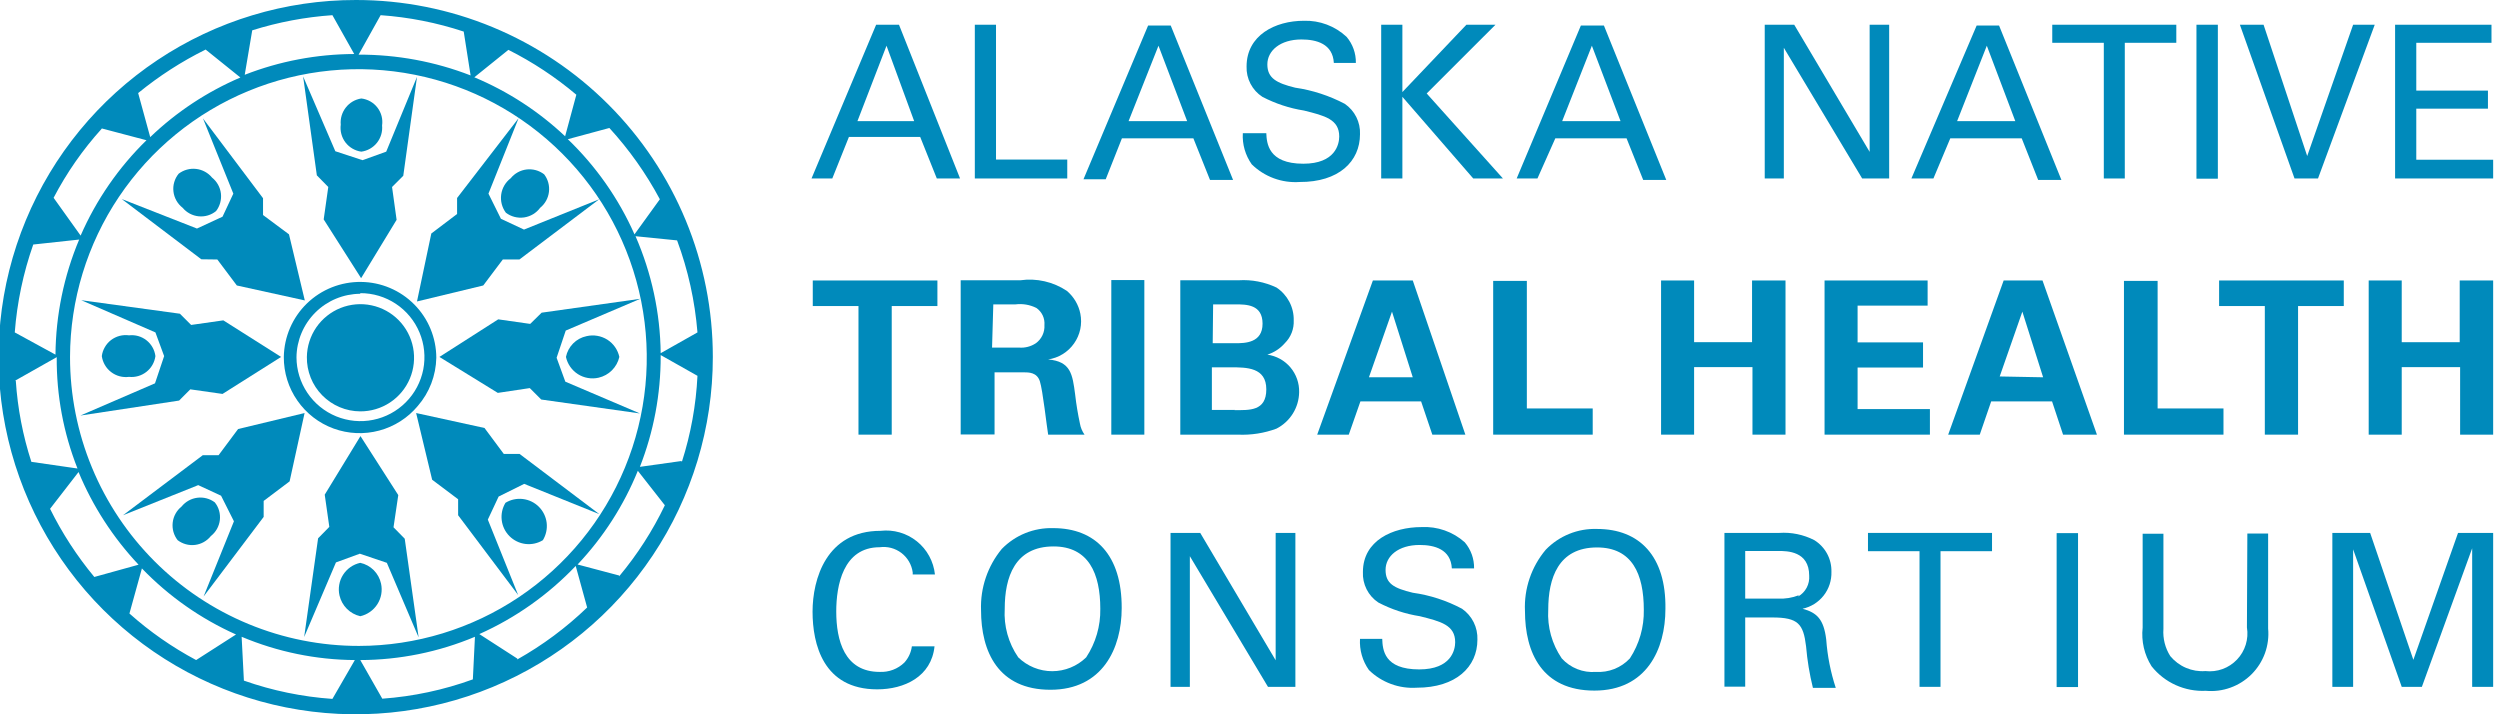 <svg width="84" height="24" viewBox="0 0 84 24" fill="none" xmlns="http://www.w3.org/2000/svg">
<g clip-path="url(#clip0_49_27)">
<path d="M60.566 20.454C60.847 20.393 61.099 20.236 61.276 20.009C61.454 19.782 61.545 19.499 61.536 19.211C61.541 19 61.491 18.791 61.391 18.605C61.29 18.419 61.143 18.262 60.963 18.15C60.598 17.962 60.187 17.877 59.777 17.906H57.941V23.072H58.639V20.747H59.553C60.419 20.747 60.593 20.963 60.684 21.717C60.724 22.188 60.801 22.655 60.914 23.113H61.682C61.509 22.586 61.401 22.04 61.361 21.487C61.278 20.81 61.054 20.586 60.566 20.454ZM60.44 20C60.218 20.087 59.98 20.126 59.742 20.112H58.639V18.513H59.756C60.042 18.513 60.789 18.513 60.789 19.344C60.799 19.483 60.77 19.623 60.705 19.746C60.639 19.87 60.54 19.972 60.419 20.042L60.44 20Z" fill="#008ABB"/>
<path d="M30.206 0.831H29.438L27.267 5.997H27.965L28.524 4.6H30.918L31.477 5.997H32.258L30.206 0.831ZM28.81 4.07L29.787 1.536L30.716 4.07H28.81Z" fill="#008ABB"/>
<path d="M35.86 5.361H33.466V0.831H32.754V5.997H35.86V5.361Z" fill="#008ABB"/>
<path d="M37.696 4.649H40.098L40.656 6.045H41.431L39.337 0.859H38.576L36.405 6.024H37.152L37.696 4.649ZM38.925 1.536L39.888 4.07H37.92L38.925 1.536Z" fill="#008ABB"/>
<path d="M45.696 4.51C45.705 4.311 45.662 4.113 45.573 3.934C45.484 3.756 45.351 3.603 45.187 3.49C44.666 3.215 44.102 3.031 43.518 2.946C42.89 2.792 42.583 2.625 42.583 2.164C42.583 1.703 43.016 1.326 43.728 1.326C44.237 1.326 44.782 1.473 44.817 2.115H45.557C45.563 1.793 45.452 1.48 45.243 1.236C44.855 0.875 44.341 0.682 43.812 0.698C42.841 0.698 41.885 1.187 41.885 2.234C41.878 2.435 41.923 2.635 42.016 2.813C42.109 2.992 42.246 3.143 42.415 3.253C42.853 3.481 43.324 3.637 43.812 3.714C44.51 3.888 44.998 4.007 44.998 4.586C44.998 4.845 44.866 5.501 43.791 5.501C42.604 5.501 42.562 4.803 42.548 4.475H41.759C41.736 4.848 41.843 5.217 42.059 5.522C42.27 5.728 42.522 5.888 42.799 5.99C43.075 6.092 43.371 6.135 43.665 6.115C44.984 6.122 45.696 5.424 45.696 4.51Z" fill="#008ABB"/>
<path d="M47.12 3.253L49.501 5.997H50.499L47.937 3.141L50.248 0.831H49.271L47.12 3.093V0.831H46.408V5.997H47.12V3.253Z" fill="#008ABB"/>
<path d="M52.258 4.649H54.653L55.211 6.045H55.986L53.892 0.859H53.117L50.96 5.997H51.658L52.258 4.649ZM53.487 1.536L54.45 4.07H52.489L53.487 1.536Z" fill="#008ABB"/>
<path d="M59.937 1.606L62.569 5.997H63.476V0.831H62.82V5.103L60.286 0.831H59.295V5.997H59.937V1.606Z" fill="#008ABB"/>
<path d="M65.529 4.649H67.93L68.482 6.045H69.263L67.169 0.859H66.415L64.223 5.997H64.963L65.529 4.649ZM66.757 1.536L67.714 4.07H65.759L66.757 1.536Z" fill="#008ABB"/>
<path d="M71.393 5.997V1.438H73.124V0.831H68.956V1.438H70.688V5.997H71.393Z" fill="#008ABB"/>
<path d="M74.52 0.831H73.801V6.004H74.52V0.831Z" fill="#008ABB"/>
<path d="M77.885 5.997L79.791 0.831H79.065L77.522 5.243L76.056 0.831H75.26L77.096 5.997H77.885Z" fill="#008ABB"/>
<path d="M81.187 5.368V3.651H83.595V3.044H81.187V1.438H83.714V0.831H80.475V5.997H83.77V5.368H81.187Z" fill="#008ABB"/>
<path d="M27.309 10.283H28.845V14.604H29.962V10.283H31.497V9.424H27.309V10.283Z" fill="#008ABB"/>
<path d="M33.417 12.51H34.388C34.569 12.51 34.841 12.51 34.939 12.81C35.037 13.11 35.169 14.318 35.218 14.604H36.44C36.362 14.493 36.309 14.367 36.286 14.234C36.217 13.913 36.163 13.589 36.126 13.264C36.035 12.566 35.979 12.147 35.218 12.077C35.392 12.051 35.559 11.99 35.708 11.898C35.858 11.806 35.987 11.684 36.088 11.54C36.189 11.397 36.26 11.234 36.297 11.062C36.333 10.891 36.334 10.713 36.3 10.541C36.24 10.241 36.08 9.971 35.846 9.773C35.386 9.467 34.83 9.34 34.283 9.417H32.279V14.597H33.417V12.51ZM33.375 10.227H34.122C34.361 10.197 34.604 10.239 34.82 10.346C34.913 10.409 34.987 10.497 35.035 10.598C35.083 10.7 35.102 10.813 35.093 10.925C35.1 11.042 35.077 11.159 35.027 11.265C34.977 11.371 34.901 11.463 34.806 11.532C34.64 11.643 34.441 11.695 34.241 11.679H33.333L33.375 10.227Z" fill="#008ABB"/>
<path d="M38.45 9.41H37.34V14.604H38.45V9.41Z" fill="#008ABB"/>
<path d="M42.583 11.916C42.81 11.844 43.013 11.711 43.169 11.532C43.27 11.432 43.349 11.312 43.401 11.18C43.452 11.048 43.476 10.906 43.469 10.764C43.474 10.547 43.423 10.331 43.322 10.139C43.22 9.946 43.072 9.782 42.89 9.661C42.494 9.474 42.057 9.39 41.62 9.417H39.658V14.604H41.592C42.034 14.624 42.475 14.556 42.89 14.402C43.116 14.286 43.306 14.111 43.44 13.896C43.574 13.681 43.647 13.433 43.651 13.18C43.659 12.875 43.555 12.578 43.358 12.344C43.161 12.111 42.885 11.959 42.583 11.916ZM40.761 10.227H41.508C41.878 10.227 42.422 10.227 42.422 10.876C42.422 11.525 41.829 11.532 41.515 11.532H40.747L40.761 10.227ZM41.508 13.773H40.719V12.342H41.354C41.885 12.342 42.548 12.342 42.548 13.082C42.548 13.822 41.976 13.78 41.473 13.78L41.508 13.773Z" fill="#008ABB"/>
<path d="M47.749 13.487L48.126 14.604H49.236L47.469 9.424H46.129L44.258 14.604H45.319L45.71 13.487H47.749ZM46.771 10.471L47.469 12.677H45.996L46.771 10.471Z" fill="#008ABB"/>
<path d="M53.515 13.724H51.302V9.438H50.171V14.604H53.515V13.724Z" fill="#008ABB"/>
<path d="M58.883 14.604H59.993V9.424H58.869V11.497H56.922V9.424H55.812V14.604H56.922V12.335H58.883V14.604Z" fill="#008ABB"/>
<path d="M64.768 10.269V9.424H61.305V14.604H64.845V13.745H62.415V12.349H64.614V11.504H62.415V10.269H64.768Z" fill="#008ABB"/>
<path d="M67.323 9.424L65.459 14.604H66.52L66.904 13.487H68.949L69.319 14.604H70.457L68.628 9.424H67.323ZM67.19 12.649L67.951 10.471L68.649 12.677L67.19 12.649Z" fill="#008ABB"/>
<path d="M74.709 13.724H72.496V9.438H71.365V14.604H74.709V13.724Z" fill="#008ABB"/>
<path d="M78.751 9.424H74.562V10.283H76.098V14.604H77.215V10.283H78.751V9.424Z" fill="#008ABB"/>
<path d="M82.646 11.497H80.698V9.424H79.588V14.604H80.698V12.335H82.66V14.604H83.77V9.424H82.646V11.497Z" fill="#008ABB"/>
<path d="M29.557 18.387C29.685 18.37 29.816 18.378 29.941 18.41C30.067 18.444 30.184 18.501 30.287 18.579C30.39 18.658 30.477 18.756 30.542 18.868C30.607 18.98 30.65 19.104 30.667 19.232C30.67 19.255 30.67 19.279 30.667 19.302H31.414C31.391 19.085 31.326 18.875 31.221 18.683C31.117 18.492 30.976 18.323 30.805 18.187C30.635 18.051 30.44 17.949 30.23 17.889C30.021 17.829 29.801 17.811 29.585 17.836C27.763 17.836 27.302 19.462 27.302 20.552C27.302 21.64 27.658 23.162 29.473 23.162C30.387 23.162 31.295 22.736 31.4 21.717H30.639C30.612 21.92 30.525 22.11 30.387 22.262C30.278 22.368 30.148 22.451 30.005 22.505C29.862 22.559 29.709 22.583 29.557 22.576C28.37 22.576 28.098 21.515 28.098 20.544C28.098 19.686 28.321 18.387 29.557 18.387Z" fill="#008ABB"/>
<path d="M35.386 17.745C35.066 17.736 34.747 17.793 34.45 17.913C34.153 18.033 33.885 18.214 33.661 18.443C33.184 19.021 32.935 19.754 32.963 20.503C32.963 21.899 33.543 23.176 35.295 23.176C37.047 23.176 37.689 21.78 37.689 20.433C37.696 18.653 36.81 17.745 35.386 17.745ZM36.496 22.087C36.191 22.385 35.781 22.552 35.354 22.552C34.928 22.552 34.518 22.385 34.213 22.087C33.883 21.609 33.723 21.034 33.759 20.454C33.759 19.4 34.094 18.36 35.4 18.36C36.579 18.36 36.97 19.274 36.97 20.454C36.981 21.034 36.816 21.603 36.496 22.087Z" fill="#008ABB"/>
<path d="M42.862 22.185L40.328 17.906H39.33V23.078H39.979V18.688L42.604 23.078H43.525V17.906H42.862V22.185Z" fill="#008ABB"/>
<path d="M49.124 20.454C48.608 20.179 48.048 19.997 47.469 19.916C46.834 19.763 46.555 19.609 46.555 19.148C46.555 18.688 46.981 18.311 47.7 18.311C48.203 18.311 48.747 18.457 48.782 19.099H49.529C49.535 18.778 49.424 18.465 49.215 18.22C48.817 17.865 48.295 17.682 47.763 17.71C46.792 17.71 45.794 18.164 45.794 19.218C45.784 19.419 45.827 19.619 45.917 19.799C46.008 19.979 46.143 20.133 46.311 20.244C46.748 20.473 47.219 20.629 47.707 20.705C48.405 20.88 48.894 20.998 48.894 21.578C48.894 21.836 48.761 22.492 47.686 22.492C46.499 22.492 46.457 21.829 46.443 21.466H45.696C45.674 21.839 45.78 22.209 45.996 22.513C46.207 22.72 46.459 22.879 46.736 22.981C47.013 23.084 47.308 23.126 47.602 23.107C48.922 23.107 49.641 22.408 49.641 21.494C49.649 21.291 49.606 21.09 49.516 20.908C49.425 20.726 49.291 20.57 49.124 20.454Z" fill="#008ABB"/>
<path d="M53.661 17.773C53.341 17.762 53.022 17.818 52.725 17.939C52.428 18.059 52.16 18.24 51.937 18.471C51.454 19.045 51.204 19.781 51.239 20.53C51.239 21.927 51.812 23.204 53.571 23.204C55.33 23.204 55.958 21.808 55.958 20.461C55.986 18.688 55.086 17.773 53.661 17.773ZM54.764 22.122C54.619 22.278 54.441 22.399 54.243 22.478C54.045 22.556 53.832 22.59 53.62 22.576C53.407 22.593 53.193 22.561 52.995 22.482C52.796 22.403 52.618 22.28 52.475 22.122C52.147 21.643 51.987 21.068 52.021 20.489C52.021 19.428 52.356 18.394 53.661 18.394C54.841 18.394 55.232 19.288 55.232 20.489C55.244 21.068 55.081 21.637 54.764 22.122Z" fill="#008ABB"/>
<path d="M62.764 18.52H64.496V23.078H65.201V18.52H66.932V17.906H62.764V18.52Z" fill="#008ABB"/>
<path d="M69.822 17.913H69.103V23.085H69.822V17.913Z" fill="#008ABB"/>
<path d="M75.497 21.082C75.529 21.276 75.515 21.474 75.457 21.661C75.399 21.848 75.299 22.02 75.163 22.162C75.028 22.304 74.862 22.413 74.678 22.48C74.493 22.547 74.296 22.57 74.101 22.548C73.879 22.565 73.656 22.528 73.45 22.44C73.245 22.353 73.064 22.217 72.921 22.045C72.749 21.773 72.668 21.453 72.691 21.131V17.934H71.993V21.089C71.943 21.543 72.049 22.001 72.293 22.387C72.51 22.66 72.788 22.876 73.105 23.019C73.422 23.162 73.768 23.228 74.115 23.211C74.397 23.237 74.68 23.201 74.946 23.104C75.212 23.008 75.453 22.855 75.653 22.655C75.853 22.455 76.006 22.214 76.103 21.948C76.199 21.682 76.235 21.398 76.209 21.117V17.927H75.511L75.497 21.082Z" fill="#008ABB"/>
<path d="M81.089 22.171L79.637 17.906H78.367V23.078H79.065V18.457L80.698 23.078H81.375L83.065 18.422V23.078H83.77V17.906H82.59L81.089 22.171Z" fill="#008ABB"/>
<path d="M9.536 11.993C9.533 12.517 9.692 13.03 9.992 13.46C10.291 13.891 10.716 14.219 11.208 14.399C11.701 14.579 12.237 14.603 12.743 14.467C13.25 14.331 13.702 14.043 14.038 13.64C14.429 13.19 14.648 12.617 14.66 12.021C14.658 11.349 14.392 10.705 13.919 10.229C13.446 9.752 12.804 9.48 12.133 9.473C11.454 9.464 10.8 9.724 10.313 10.196C9.826 10.668 9.547 11.315 9.536 11.993ZM12.105 9.85C12.53 9.848 12.946 9.973 13.3 10.208C13.655 10.443 13.931 10.778 14.095 11.171C14.259 11.563 14.303 11.995 14.222 12.413C14.14 12.83 13.937 13.214 13.637 13.515C13.337 13.817 12.955 14.023 12.538 14.107C12.121 14.192 11.689 14.15 11.295 13.989C10.902 13.828 10.565 13.553 10.328 13.2C10.091 12.848 9.963 12.432 9.962 12.007C9.967 11.441 10.195 10.9 10.596 10.5C10.997 10.1 11.539 9.874 12.105 9.871V9.85Z" fill="#008ABB"/>
<path d="M12.105 13.822C12.46 13.823 12.808 13.72 13.104 13.524C13.401 13.328 13.633 13.049 13.771 12.721C13.909 12.394 13.947 12.033 13.881 11.684C13.814 11.335 13.646 11.014 13.397 10.76C13.148 10.506 12.83 10.332 12.482 10.259C12.135 10.185 11.773 10.217 11.443 10.348C11.113 10.48 10.83 10.707 10.628 10.999C10.427 11.292 10.316 11.638 10.311 11.993C10.307 12.231 10.351 12.468 10.439 12.689C10.527 12.911 10.659 13.112 10.826 13.282C10.993 13.452 11.192 13.588 11.411 13.68C11.631 13.773 11.866 13.821 12.105 13.822Z" fill="#008ABB"/>
<path d="M12.14 5.096C12.347 5.068 12.536 4.961 12.666 4.797C12.796 4.633 12.858 4.425 12.838 4.216C12.853 4.111 12.848 4.003 12.821 3.9C12.794 3.796 12.746 3.699 12.681 3.614C12.616 3.53 12.535 3.459 12.442 3.407C12.348 3.354 12.246 3.321 12.14 3.309C11.934 3.34 11.748 3.448 11.62 3.612C11.492 3.775 11.43 3.981 11.449 4.188C11.421 4.4 11.478 4.615 11.607 4.785C11.737 4.955 11.928 5.066 12.14 5.096Z" fill="#008ABB"/>
<path d="M11.03 6.283L10.876 7.372L12.133 9.347L13.326 7.386L13.173 6.283L13.55 5.906L14.011 2.583L12.977 5.096L12.182 5.382L11.267 5.082L10.185 2.569L10.646 5.892L11.03 6.283Z" fill="#008ABB"/>
<path d="M12.105 18.911C11.987 18.937 11.875 18.985 11.776 19.054C11.677 19.123 11.592 19.212 11.527 19.314C11.462 19.415 11.418 19.529 11.398 19.648C11.377 19.767 11.38 19.889 11.407 20.007C11.446 20.177 11.532 20.333 11.655 20.456C11.779 20.58 11.934 20.666 12.105 20.705C12.342 20.652 12.549 20.506 12.68 20.301C12.811 20.096 12.855 19.847 12.803 19.609C12.766 19.438 12.681 19.281 12.557 19.157C12.433 19.033 12.276 18.948 12.105 18.911Z" fill="#008ABB"/>
<path d="M13.222 17.717L13.382 16.635L12.112 14.653L10.911 16.621L11.065 17.703L10.688 18.087L10.22 21.403L11.288 18.897L12.091 18.604L12.998 18.911L14.066 21.417L13.599 18.101L13.222 17.717Z" fill="#008ABB"/>
<path d="M11.965 8.12331e-06C9.591 -0.003 7.269 0.699 5.294 2.016C3.318 3.333 1.778 5.207 0.868 7.4C-0.042 9.593 -0.281 12.006 0.181 14.335C0.643 16.664 1.785 18.803 3.463 20.483C5.142 22.162 7.281 23.306 9.609 23.769C11.938 24.233 14.352 23.995 16.545 23.086C18.738 22.177 20.613 20.638 21.931 18.663C23.25 16.689 23.953 14.367 23.951 11.993C23.952 10.418 23.643 8.859 23.041 7.404C22.439 5.949 21.556 4.627 20.443 3.513C19.33 2.399 18.008 1.516 16.554 0.913C15.099 0.31 13.54 7.85625e-06 11.965 8.12331e-06ZM17.082 1.675C17.9 2.086 18.666 2.592 19.365 3.183L18.988 4.579C18.099 3.74 17.065 3.069 15.937 2.597L17.082 1.675ZM12.789 0.51C13.739 0.577 14.677 0.762 15.581 1.061L15.812 2.534C14.612 2.069 13.336 1.832 12.049 1.836L12.789 0.51ZM8.475 1.019C9.35 0.744 10.254 0.573 11.169 0.51L11.902 1.815C10.643 1.819 9.396 2.055 8.223 2.513L8.475 1.019ZM6.904 1.661L8.077 2.604C6.954 3.084 5.928 3.762 5.047 4.607L4.642 3.127C5.339 2.557 6.097 2.068 6.904 1.668V1.661ZM3.414 4.314L4.922 4.712C3.984 5.628 3.233 6.716 2.709 7.916L1.801 6.646C2.24 5.805 2.784 5.024 3.421 4.321L3.414 4.314ZM1.117 8.216L2.66 8.049C2.145 9.274 1.875 10.588 1.864 11.916L0.496 11.169C0.573 10.162 0.782 9.169 1.117 8.216ZM0.51 12.789L1.906 12C1.896 13.28 2.133 14.551 2.604 15.742L1.054 15.518C0.768 14.636 0.592 13.721 0.531 12.796L0.51 12.789ZM3.169 19.386C2.586 18.683 2.087 17.915 1.682 17.096L2.639 15.86C3.117 17.012 3.801 18.067 4.656 18.974L3.169 19.386ZM6.59 22.178C5.784 21.747 5.031 21.223 4.349 20.614L4.768 19.099C5.67 20.035 6.743 20.789 7.93 21.319L6.59 22.178ZM11.169 23.483C10.155 23.413 9.155 23.206 8.195 22.869L8.119 21.396C9.324 21.903 10.616 22.169 11.923 22.178L11.169 23.483ZM2.353 11.993C2.357 10.078 2.928 8.208 3.994 6.618C5.061 5.028 6.574 3.789 8.344 3.058C10.113 2.327 12.06 2.137 13.937 2.512C15.815 2.886 17.54 3.809 18.893 5.163C20.247 6.516 21.169 8.241 21.544 10.119C21.919 11.996 21.729 13.943 20.998 15.712C20.267 17.482 19.028 18.995 17.438 20.062C15.848 21.128 13.977 21.699 12.063 21.703C10.787 21.704 9.524 21.454 8.346 20.966C7.167 20.478 6.096 19.763 5.195 18.861C4.293 17.959 3.578 16.889 3.09 15.71C2.602 14.532 2.352 13.268 2.353 11.993ZM15.888 22.827C14.909 23.183 13.884 23.401 12.845 23.476L12.105 22.178C13.428 22.174 14.738 21.908 15.958 21.396L15.888 22.827ZM17.382 22.129L16.105 21.305C17.323 20.761 18.424 19.983 19.344 19.016L19.728 20.412C19.023 21.09 18.235 21.677 17.382 22.157V22.129ZM20.803 19.337L19.407 18.967C20.271 18.052 20.958 16.985 21.431 15.819L22.339 16.977C21.928 17.834 21.412 18.636 20.803 19.365V19.337ZM22.897 15.49L21.501 15.686C21.965 14.5 22.202 13.238 22.199 11.965V11.93L23.435 12.628C23.387 13.61 23.211 14.582 22.911 15.518L22.897 15.49ZM23.435 11.169L22.199 11.867C22.183 10.514 21.895 9.178 21.354 7.937L22.75 8.077C23.119 9.071 23.349 10.112 23.435 11.169ZM22.171 6.695L21.319 7.874C20.787 6.673 20.026 5.587 19.079 4.677L20.475 4.3C21.138 5.024 21.708 5.829 22.171 6.695Z" fill="#008ABB"/>
<path d="M5.222 11.965C5.195 11.755 5.088 11.565 4.922 11.434C4.756 11.303 4.545 11.243 4.335 11.267C4.229 11.252 4.121 11.259 4.018 11.286C3.914 11.313 3.817 11.361 3.732 11.425C3.647 11.49 3.576 11.571 3.523 11.664C3.469 11.757 3.434 11.859 3.421 11.965C3.45 12.178 3.563 12.372 3.734 12.502C3.905 12.633 4.121 12.691 4.335 12.663C4.545 12.685 4.755 12.624 4.92 12.494C5.086 12.364 5.194 12.174 5.222 11.965Z" fill="#008ABB"/>
<path d="M6.018 13.459L6.394 13.082L7.477 13.236L9.445 11.993L7.504 10.764L6.422 10.918L6.045 10.541L2.73 10.087L5.222 11.169L5.515 11.965L5.208 12.88L2.702 13.962L6.018 13.459Z" fill="#008ABB"/>
<path d="M19.016 11.993C19.041 12.111 19.09 12.223 19.159 12.322C19.228 12.421 19.316 12.506 19.418 12.571C19.52 12.636 19.634 12.68 19.753 12.7C19.872 12.721 19.994 12.718 20.112 12.691C20.282 12.652 20.438 12.566 20.561 12.443C20.685 12.319 20.771 12.163 20.81 11.993C20.784 11.874 20.735 11.762 20.666 11.662C20.596 11.562 20.508 11.477 20.405 11.412C20.302 11.348 20.188 11.304 20.068 11.284C19.948 11.263 19.825 11.267 19.707 11.295C19.536 11.331 19.38 11.416 19.257 11.54C19.134 11.665 19.05 11.822 19.016 11.993Z" fill="#008ABB"/>
<path d="M18.199 10.506L17.815 10.883L16.74 10.73L14.764 11.993L16.726 13.201L17.801 13.04L18.185 13.424L21.501 13.892L18.995 12.824L18.702 12.021L19.009 11.107L21.515 10.039L18.199 10.506Z" fill="#008ABB"/>
<path d="M16.998 7.148C17.085 7.214 17.183 7.261 17.288 7.288C17.393 7.315 17.502 7.321 17.609 7.306C17.716 7.29 17.82 7.253 17.912 7.198C18.005 7.142 18.086 7.068 18.15 6.981C18.315 6.848 18.421 6.656 18.445 6.446C18.47 6.236 18.412 6.024 18.283 5.857C18.115 5.728 17.904 5.67 17.694 5.694C17.484 5.719 17.292 5.825 17.159 5.99C16.985 6.122 16.87 6.319 16.84 6.536C16.81 6.753 16.867 6.973 16.998 7.148Z" fill="#008ABB"/>
<path d="M14.011 10.129L16.237 9.592L16.894 8.719H17.452L20.133 6.695L17.606 7.714L16.831 7.351L16.412 6.506L17.424 3.972L15.358 6.653V7.19L14.492 7.846L14.011 10.129Z" fill="#008ABB"/>
<path d="M7.218 16.88C7.05 16.753 6.84 16.698 6.632 16.724C6.423 16.75 6.233 16.856 6.101 17.019C5.935 17.152 5.827 17.346 5.803 17.557C5.778 17.769 5.837 17.982 5.969 18.15C6.136 18.278 6.347 18.335 6.556 18.309C6.765 18.283 6.955 18.175 7.086 18.01C7.169 17.945 7.238 17.864 7.29 17.772C7.342 17.679 7.375 17.578 7.387 17.473C7.399 17.367 7.391 17.261 7.362 17.159C7.333 17.057 7.284 16.962 7.218 16.88Z" fill="#008ABB"/>
<path d="M8 14.415L7.344 15.295H6.813L4.133 17.312L6.66 16.3L7.428 16.656L7.86 17.515L6.841 20.042L8.859 17.368V16.831L9.731 16.174L10.234 13.878L8 14.415Z" fill="#008ABB"/>
<path d="M7.26 7.092C7.389 6.925 7.447 6.714 7.423 6.503C7.398 6.293 7.292 6.101 7.127 5.969C6.993 5.806 6.802 5.701 6.592 5.676C6.383 5.651 6.172 5.709 6.004 5.836C5.935 5.919 5.885 6.015 5.855 6.118C5.824 6.221 5.815 6.33 5.828 6.436C5.84 6.543 5.874 6.646 5.927 6.74C5.98 6.833 6.051 6.915 6.136 6.981C6.271 7.144 6.465 7.247 6.675 7.268C6.886 7.289 7.096 7.226 7.26 7.092Z" fill="#008ABB"/>
<path d="M7.302 8.719L7.958 9.592L10.241 10.094L9.71 7.874L8.838 7.225V6.66L6.82 3.979L7.84 6.506L7.477 7.281L6.618 7.679L4.091 6.688L6.764 8.712L7.302 8.719Z" fill="#008ABB"/>
<path d="M16.984 16.894C16.878 17.069 16.833 17.274 16.858 17.478C16.882 17.681 16.974 17.871 17.119 18.015C17.264 18.16 17.453 18.252 17.657 18.277C17.86 18.301 18.066 18.257 18.241 18.15C18.347 17.975 18.392 17.769 18.368 17.566C18.343 17.362 18.251 17.173 18.106 17.028C17.961 16.883 17.772 16.791 17.569 16.767C17.365 16.742 17.159 16.787 16.984 16.894Z" fill="#008ABB"/>
<path d="M16.754 16.684L17.613 16.258L20.14 17.277L17.459 15.253H16.928L16.279 14.38L13.982 13.878L14.52 16.119L15.393 16.775V17.312L17.41 19.993L16.391 17.459L16.754 16.684Z" fill="#008ABB"/>
</g>
<defs>
<clipPath id="clip0_49_27">
<rect width="83.77" height="24" fill="white"/>
</clipPath>
</defs>
</svg>
